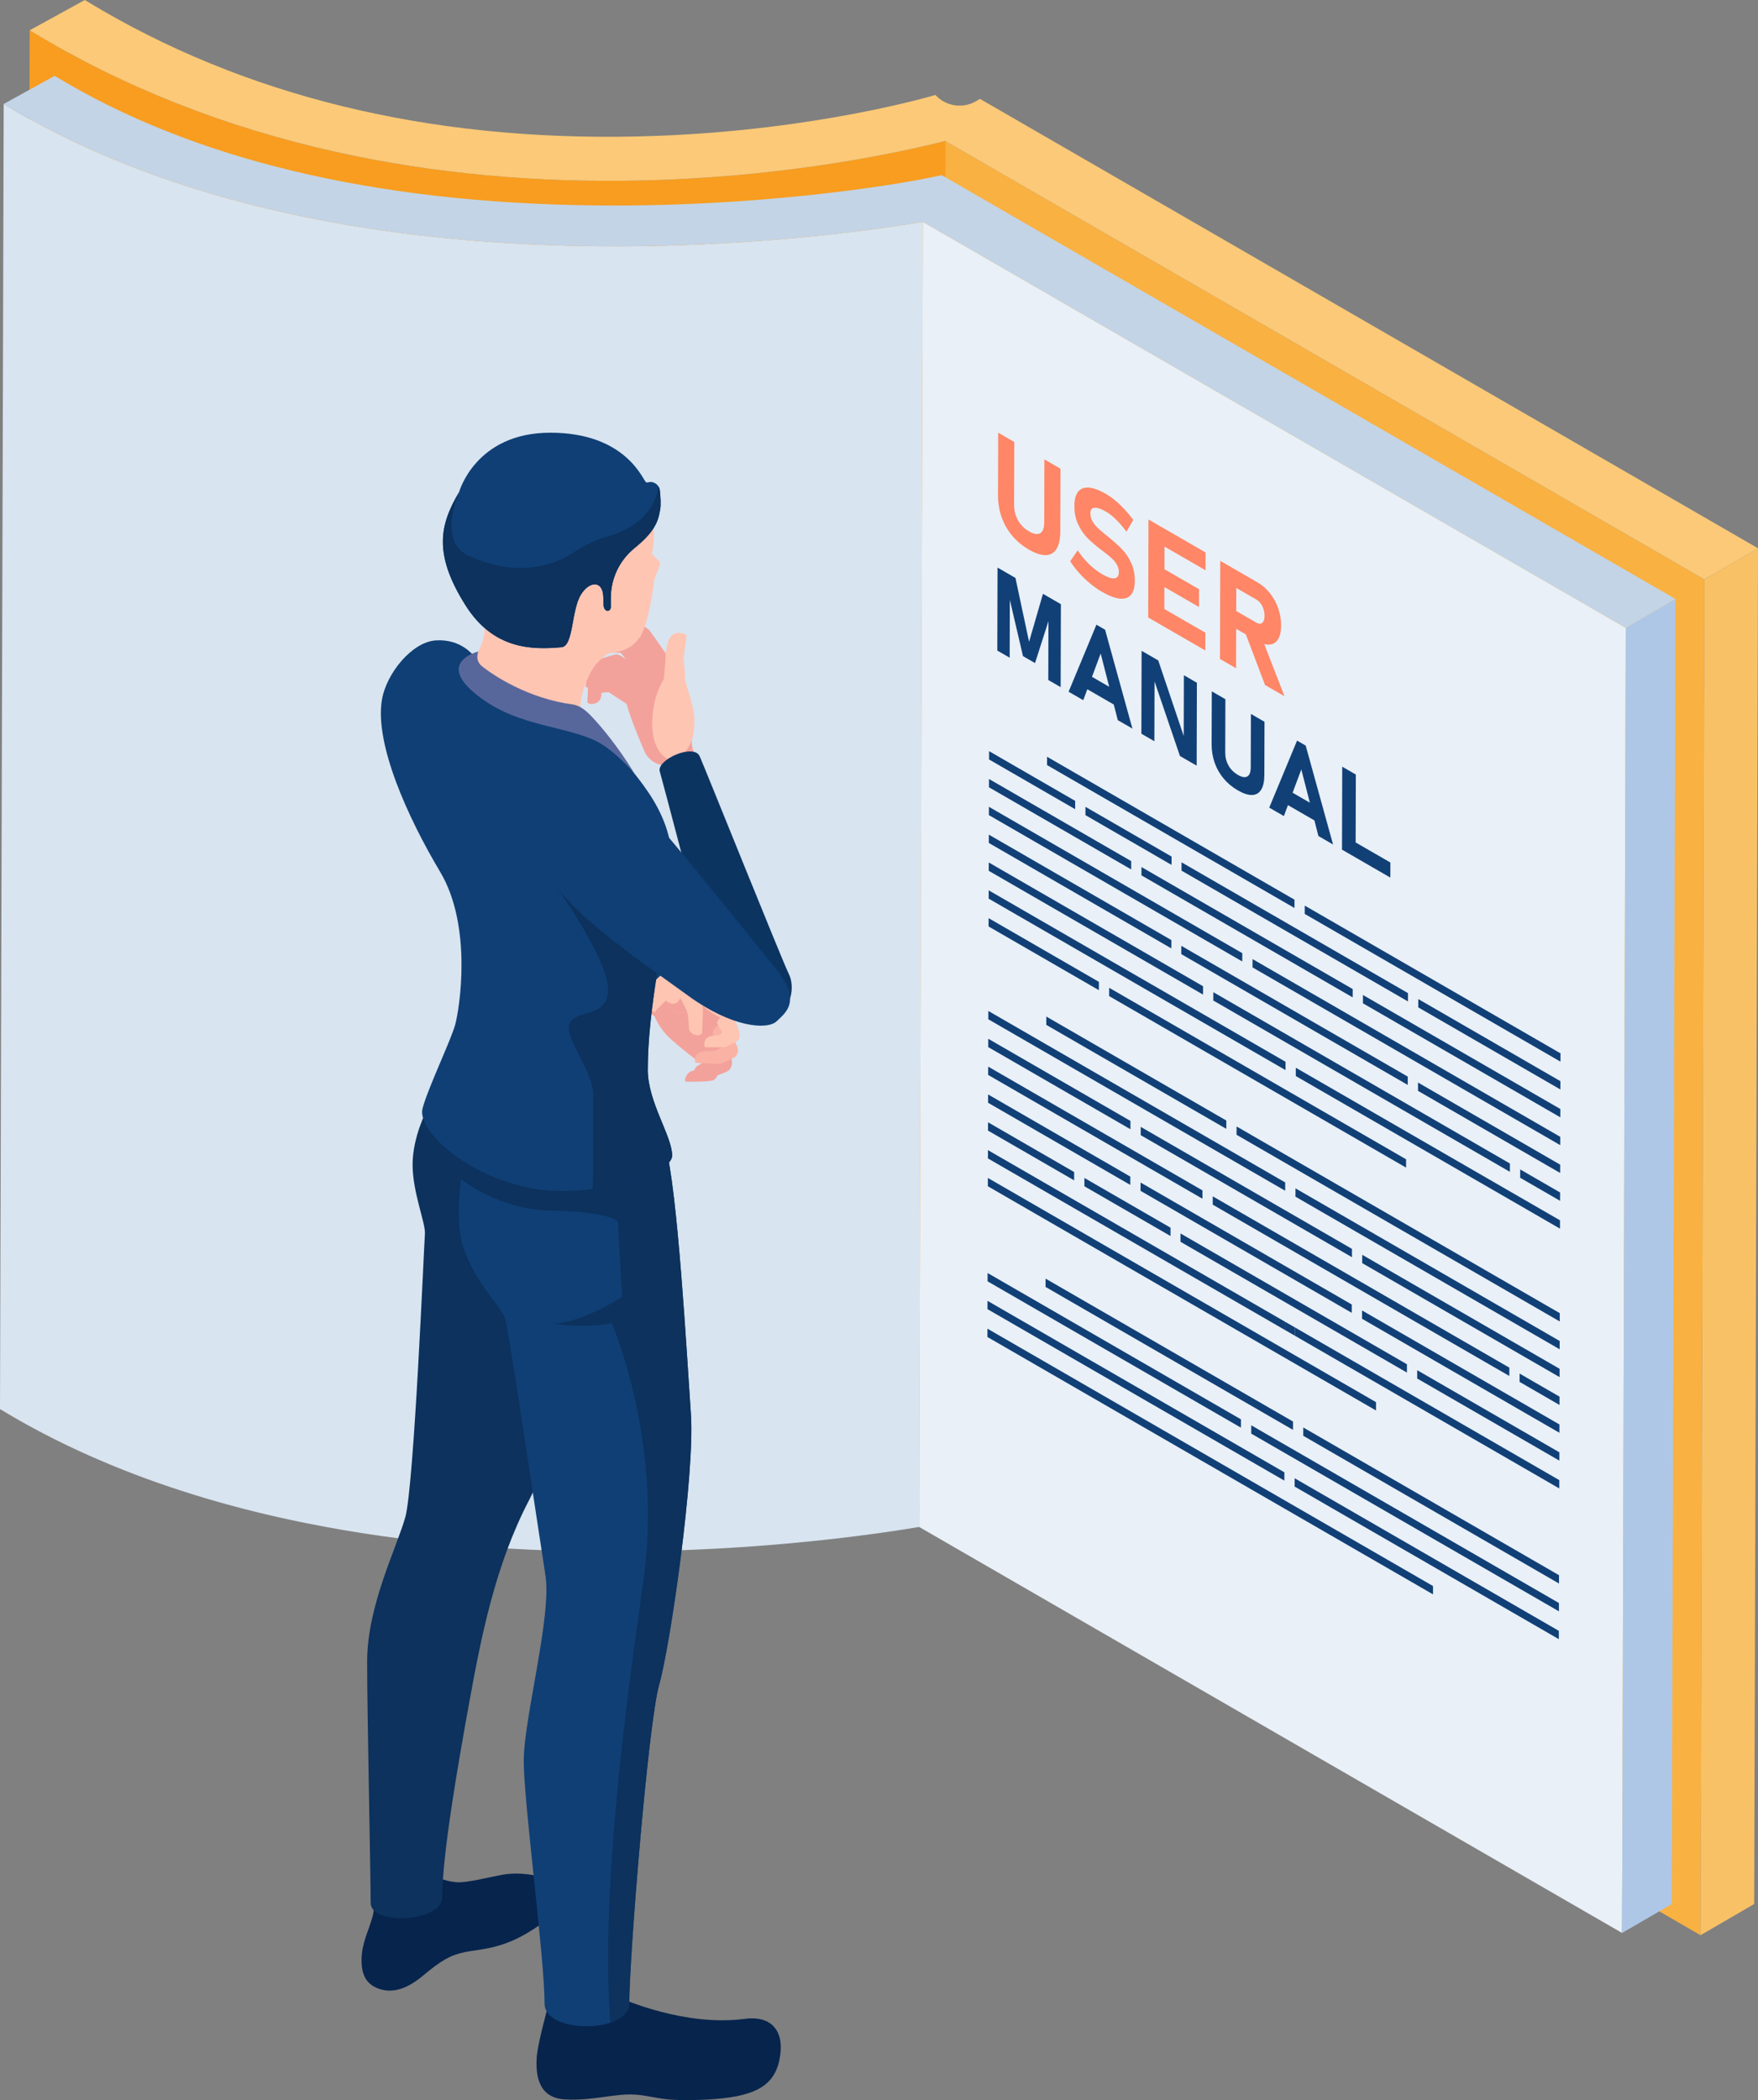 <?xml version="1.0" encoding="UTF-8"?><svg xmlns="http://www.w3.org/2000/svg" xmlns:xlink="http://www.w3.org/1999/xlink" height="1961.5" preserveAspectRatio="xMidYMid meet" version="1.0" viewBox="0.0 0.0 1642.7 1961.5" width="1642.7" zoomAndPan="magnify"><rect x="0.0" y="0.0" width="1642.7" height="1961.5" fill="#808080" stroke="none"/><defs><clipPath id="a"><path d="M 1589 512 L 1642.719 512 L 1642.719 1808 L 1589 1808 Z M 1589 512"/></clipPath><clipPath id="b"><path d="M 27 0 L 1642.719 0 L 1642.719 542 L 27 542 Z M 27 0"/></clipPath><clipPath id="c"><path d="M 501 1828 L 730 1828 L 730 1961.512 L 501 1961.512 Z M 501 1828"/></clipPath></defs><g><g><path d="M 883.273 131.684 C 882.336 131.922 881.359 132.156 880.371 132.406 C 880.152 132.465 879.93 132.512 879.711 132.574 C 878.723 132.82 877.711 133.059 876.676 133.32 C 876.523 133.355 876.371 133.391 876.219 133.426 C 875.27 133.664 874.301 133.891 873.309 134.125 C 873.09 134.184 872.875 134.234 872.656 134.293 C 871.559 134.555 870.438 134.812 869.293 135.086 C 869.074 135.133 868.848 135.195 868.629 135.242 C 867.586 135.488 866.527 135.738 865.445 135.988 C 865.25 136.023 865.059 136.07 864.863 136.117 C 863.672 136.391 862.453 136.676 861.215 136.949 C 860.918 137.02 860.613 137.09 860.309 137.164 C 859.105 137.434 857.883 137.707 856.633 137.98 C 856.547 138.004 856.465 138.016 856.383 138.039 C 855.059 138.336 853.703 138.633 852.336 138.93 C 852.031 139 851.723 139.059 851.418 139.133 C 850.039 139.426 848.641 139.723 847.215 140.031 C 847.074 140.066 846.934 140.09 846.797 140.129 C 845.473 140.398 844.129 140.684 842.77 140.969 C 842.449 141.039 842.129 141.102 841.809 141.172 C 840.348 141.48 838.863 141.789 837.359 142.086 C 837.09 142.145 836.812 142.203 836.543 142.25 C 835.199 142.535 833.832 142.809 832.457 143.082 C 832.148 143.141 831.848 143.199 831.539 143.258 C 829.988 143.566 828.414 143.887 826.824 144.195 C 826.477 144.254 826.129 144.324 825.781 144.398 C 824.289 144.68 822.781 144.977 821.254 145.262 C 821.055 145.297 820.859 145.348 820.66 145.383 C 819.008 145.691 817.328 146.012 815.633 146.316 C 815.23 146.391 814.828 146.473 814.426 146.543 C 812.695 146.863 810.953 147.184 809.184 147.504 C 809.07 147.516 808.961 147.539 808.848 147.562 C 807.297 147.836 805.727 148.121 804.145 148.395 C 803.688 148.477 803.227 148.559 802.762 148.645 C 801.195 148.914 799.613 149.188 798.016 149.461 C 797.859 149.484 797.707 149.508 797.555 149.543 C 795.832 149.84 794.082 150.125 792.324 150.422 C 791.863 150.492 791.402 150.574 790.941 150.648 C 789.379 150.906 787.805 151.168 786.215 151.43 C 785.953 151.465 785.699 151.512 785.438 151.547 C 783.637 151.844 781.816 152.129 779.984 152.414 C 779.512 152.484 779.035 152.57 778.559 152.641 C 777.008 152.875 775.441 153.125 773.863 153.363 C 773.496 153.422 773.133 153.469 772.766 153.527 C 770.887 153.812 768.992 154.098 767.078 154.371 C 766.633 154.441 766.184 154.512 765.738 154.574 C 764.145 154.809 762.543 155.035 760.926 155.262 C 760.477 155.332 760.027 155.391 759.574 155.461 C 757.629 155.734 755.668 156.008 753.688 156.281 C 753.277 156.328 752.859 156.387 752.445 156.445 C 750.777 156.672 749.102 156.898 747.41 157.121 C 746.91 157.184 746.414 157.254 745.91 157.312 C 743.883 157.586 741.84 157.848 739.777 158.105 C 739.457 158.145 739.137 158.191 738.812 158.227 C 737.02 158.453 735.211 158.676 733.395 158.902 C 732.848 158.961 732.301 159.031 731.75 159.09 C 729.645 159.352 727.531 159.602 725.395 159.852 C 725.223 159.863 725.055 159.887 724.887 159.91 C 722.898 160.137 720.895 160.359 718.883 160.586 C 718.309 160.645 717.73 160.715 717.156 160.777 C 715.086 161 713.008 161.227 710.914 161.441 C 710.785 161.465 710.66 161.477 710.527 161.488 C 708.328 161.711 706.109 161.938 703.883 162.164 C 703.383 162.211 702.887 162.258 702.387 162.305 C 699.445 162.602 696.477 162.887 693.484 163.16 C 693.055 163.207 692.625 163.242 692.195 163.277 C 689.184 163.551 686.148 163.824 683.086 164.086 C 682.664 164.121 682.242 164.156 681.82 164.191 C 678.727 164.441 675.613 164.691 672.473 164.938 C 672.09 164.961 671.703 165 671.316 165.023 C 668.137 165.27 664.93 165.496 661.699 165.723 C 661.344 165.746 660.988 165.77 660.633 165.793 C 657.355 166.02 654.059 166.23 650.738 166.434 C 650.434 166.457 650.125 166.469 649.82 166.492 C 646.434 166.695 643.027 166.883 639.594 167.062 C 639.363 167.074 639.129 167.086 638.898 167.098 C 635.383 167.285 631.844 167.453 628.281 167.621 C 628.148 167.621 628.008 167.633 627.875 167.633 C 624.207 167.797 620.516 167.938 616.797 168.07 C 611.094 168.285 605.398 168.438 599.711 168.566 C 598.906 168.59 598.098 168.605 597.289 168.629 C 591.934 168.734 586.586 168.816 581.25 168.863 C 580.402 168.875 579.559 168.887 578.715 168.887 C 573.395 168.922 568.082 168.938 562.785 168.91 C 561.953 168.898 561.117 168.898 560.285 168.887 C 554.961 168.852 549.648 168.793 544.344 168.688 C 543.578 168.676 542.809 168.652 542.043 168.641 C 538.359 168.555 534.688 168.449 531.016 168.344 C 528.086 168.246 525.152 168.164 522.234 168.059 C 519.168 167.938 516.113 167.809 513.059 167.68 C 510.145 167.547 507.23 167.418 504.324 167.273 C 501.273 167.121 498.234 166.941 495.191 166.766 C 492.297 166.586 489.402 166.422 486.512 166.23 C 483.48 166.043 480.457 165.816 477.434 165.59 C 474.551 165.391 471.668 165.176 468.797 164.949 C 465.727 164.703 462.664 164.43 459.602 164.156 C 456.852 163.918 454.098 163.68 451.355 163.422 C 448.273 163.137 445.203 162.816 442.133 162.496 C 439.414 162.223 436.695 161.949 433.984 161.641 C 430.906 161.309 427.84 160.941 424.773 160.586 C 422.09 160.266 419.402 159.957 416.723 159.625 C 413.645 159.246 410.582 158.832 407.516 158.414 C 404.871 158.07 402.219 157.727 399.582 157.359 C 396.348 156.898 393.129 156.422 389.91 155.938 C 387.516 155.582 385.113 155.238 382.727 154.871 C 379.348 154.336 375.984 153.777 372.621 153.223 C 370.406 152.852 368.18 152.508 365.973 152.129 C 362.254 151.488 358.559 150.824 354.859 150.148 C 353.02 149.816 351.172 149.496 349.336 149.152 C 343.816 148.121 338.312 147.055 332.832 145.938 C 330.547 145.477 328.266 144.988 325.984 144.516 C 324.504 144.207 323.016 143.887 321.535 143.566 C 319.824 143.199 318.117 142.832 316.406 142.453 C 314.941 142.133 313.48 141.812 312.02 141.48 C 310.297 141.102 308.582 140.707 306.867 140.305 C 305.426 139.973 303.98 139.652 302.539 139.309 C 300.809 138.906 299.078 138.492 297.352 138.074 C 295.938 137.742 294.523 137.398 293.113 137.055 C 291.359 136.629 289.613 136.191 287.863 135.762 C 286.484 135.418 285.105 135.074 283.73 134.719 C 281.941 134.27 280.16 133.805 278.379 133.344 C 277.051 133 275.719 132.656 274.395 132.312 C 272.531 131.812 270.672 131.316 268.812 130.805 C 267.578 130.473 266.344 130.152 265.113 129.809 C 263.074 129.25 261.039 128.684 259.008 128.102 C 257.961 127.816 256.914 127.52 255.871 127.223 C 255.383 127.094 254.895 126.949 254.41 126.809 C 251.367 125.93 248.336 125.055 245.309 124.152 C 244.141 123.809 242.973 123.453 241.809 123.109 C 239.441 122.395 237.082 121.672 234.73 120.949 C 233.461 120.559 232.195 120.168 230.934 119.773 C 228.602 119.039 226.273 118.305 223.949 117.559 C 222.777 117.18 221.598 116.797 220.43 116.418 C 217.633 115.504 214.844 114.582 212.062 113.656 C 211.406 113.43 210.742 113.215 210.09 112.992 C 206.664 111.84 203.254 110.668 199.852 109.469 C 198.918 109.148 197.992 108.805 197.062 108.484 C 194.578 107.594 192.098 106.719 189.629 105.816 C 188.43 105.375 187.23 104.938 186.035 104.5 C 183.793 103.68 181.559 102.84 179.328 102.008 C 178.121 101.547 176.91 101.094 175.703 100.633 C 173.34 99.73 170.984 98.816 168.629 97.906 C 167.684 97.539 166.738 97.168 165.793 96.801 C 161.18 94.977 156.594 93.125 152.023 91.238 C 151.215 90.906 150.406 90.574 149.602 90.23 C 145.105 88.359 140.625 86.461 136.172 84.527 C 135.402 84.195 134.637 83.852 133.867 83.52 C 129.316 81.527 124.785 79.496 120.281 77.445 C 119.828 77.234 119.379 77.02 118.93 76.816 C 114.434 74.754 109.961 72.656 105.512 70.52 C 105.164 70.355 104.812 70.188 104.465 70.023 C 99.98 67.863 95.531 65.656 91.098 63.438 C 90.375 63.07 89.656 62.715 88.938 62.348 C 84.645 60.191 80.375 57.984 76.129 55.754 C 75.355 55.34 74.578 54.922 73.805 54.52 C 69.531 52.254 65.281 49.965 61.059 47.641 C 60.465 47.309 59.871 46.977 59.277 46.645 C 54.844 44.191 50.426 41.699 46.043 39.172 C 39.883 35.613 33.789 31.996 27.73 28.297 L 24.141 1294.551 C 30.199 1298.25 36.293 1301.871 42.453 1305.422 C 46.836 1307.953 51.254 1310.441 55.688 1312.902 C 56.281 1313.23 56.875 1313.562 57.469 1313.891 C 61.691 1316.211 65.941 1318.512 70.215 1320.773 C 70.988 1321.18 71.766 1321.59 72.539 1322 C 76.785 1324.23 81.055 1326.441 85.348 1328.602 C 86.066 1328.973 86.785 1329.332 87.508 1329.691 C 91.941 1331.91 96.395 1334.113 100.875 1336.27 C 101.223 1336.441 101.57 1336.602 101.918 1336.762 C 106.367 1338.902 110.848 1341 115.348 1343.07 C 115.793 1343.273 116.238 1343.48 116.688 1343.691 C 121.195 1345.75 125.727 1347.773 130.277 1349.773 C 131.047 1350.102 131.812 1350.441 132.586 1350.77 C 137.035 1352.711 141.512 1354.613 146.012 1356.48 C 146.816 1356.82 147.625 1357.152 148.434 1357.492 C 153.004 1359.371 157.594 1361.23 162.203 1363.051 C 162.395 1363.121 162.578 1363.199 162.766 1363.281 C 163.523 1363.57 164.285 1363.863 165.039 1364.152 C 167.395 1365.07 169.75 1365.98 172.113 1366.891 C 173.32 1367.352 174.531 1367.801 175.738 1368.262 C 177.969 1369.102 180.203 1369.93 182.445 1370.75 C 183.641 1371.191 184.84 1371.633 186.039 1372.07 C 188.504 1372.961 190.98 1373.852 193.457 1374.73 C 194.395 1375.062 195.328 1375.391 196.266 1375.723 C 199.668 1376.91 203.078 1378.09 206.5 1379.25 C 207.152 1379.469 207.809 1379.684 208.461 1379.902 C 211.246 1380.832 214.039 1381.762 216.84 1382.672 C 218.008 1383.051 219.184 1383.43 220.359 1383.801 C 222.684 1384.551 225.012 1385.293 227.348 1386.02 C 228.609 1386.422 229.871 1386.812 231.137 1387.199 C 233.492 1387.934 235.855 1388.641 238.223 1389.359 C 239.387 1389.711 240.551 1390.062 241.719 1390.41 C 244.746 1391.301 247.785 1392.191 250.832 1393.062 C 251.246 1393.18 251.66 1393.301 252.074 1393.422 C 252.141 1393.441 252.211 1393.461 252.277 1393.48 C 253.332 1393.781 254.391 1394.07 255.449 1394.371 C 257.473 1394.934 259.492 1395.5 261.52 1396.062 C 262.766 1396.402 264.02 1396.73 265.27 1397.07 C 267.109 1397.57 268.949 1398.07 270.793 1398.551 C 272.145 1398.91 273.5 1399.262 274.855 1399.613 C 276.613 1400.07 278.367 1400.52 280.129 1400.973 C 281.523 1401.332 282.926 1401.672 284.324 1402.023 C 286.051 1402.449 287.781 1402.883 289.512 1403.312 C 290.938 1403.66 292.371 1403.992 293.797 1404.34 C 295.512 1404.75 297.223 1405.16 298.941 1405.562 C 300.395 1405.902 301.848 1406.23 303.305 1406.57 C 305.008 1406.961 306.711 1407.352 308.418 1407.73 C 309.887 1408.062 311.359 1408.383 312.828 1408.711 C 314.531 1409.082 316.238 1409.461 317.945 1409.82 C 319.426 1410.141 320.91 1410.449 322.398 1410.762 C 323.488 1410.992 324.574 1411.23 325.668 1411.461 C 326.859 1411.699 328.051 1411.949 329.242 1412.191 C 334.727 1413.301 340.227 1414.371 345.75 1415.41 C 347.578 1415.75 349.418 1416.062 351.246 1416.391 C 354.949 1417.07 358.652 1417.742 362.375 1418.383 C 364.602 1418.762 366.844 1419.109 369.074 1419.48 C 372.422 1420.031 375.766 1420.59 379.129 1421.121 C 381.523 1421.492 383.938 1421.832 386.34 1422.191 C 389.008 1422.59 391.664 1423.012 394.344 1423.379 C 394.891 1423.461 395.441 1423.531 395.988 1423.609 C 398.629 1423.98 401.277 1424.32 403.926 1424.672 C 406.992 1425.082 410.055 1425.492 413.133 1425.879 C 415.809 1426.211 418.5 1426.52 421.184 1426.832 C 424.254 1427.191 427.316 1427.562 430.398 1427.902 C 433.102 1428.191 435.816 1428.473 438.527 1428.75 C 441.609 1429.062 444.684 1429.379 447.773 1429.672 C 450.508 1429.93 453.25 1430.172 455.992 1430.41 C 458.168 1430.602 460.332 1430.82 462.516 1431 C 463.41 1431.07 464.316 1431.133 465.215 1431.203 C 468.078 1431.43 470.953 1431.641 473.828 1431.84 C 476.859 1432.07 479.887 1432.293 482.93 1432.492 C 485.812 1432.68 488.703 1432.84 491.598 1433.012 C 494.641 1433.191 497.684 1433.371 500.734 1433.52 C 503.641 1433.672 506.555 1433.801 509.465 1433.93 C 512.523 1434.062 515.578 1434.199 518.645 1434.312 C 521.566 1434.41 524.496 1434.5 527.426 1434.59 C 529.418 1434.652 531.406 1434.73 533.402 1434.781 C 535.086 1434.82 536.77 1434.852 538.453 1434.891 C 539.219 1434.902 539.988 1434.922 540.754 1434.941 C 546.059 1435.043 551.371 1435.113 556.695 1435.141 C 557.527 1435.152 558.363 1435.152 559.195 1435.16 C 564.492 1435.191 569.805 1435.18 575.125 1435.141 C 575.969 1435.129 576.812 1435.129 577.656 1435.121 C 583 1435.07 588.352 1434.992 593.711 1434.883 C 594.508 1434.863 595.309 1434.84 596.109 1434.82 C 600.945 1434.711 605.793 1434.582 610.645 1434.41 C 611.5 1434.391 612.355 1434.359 613.211 1434.332 C 616.926 1434.191 620.617 1434.043 624.285 1433.883 C 624.418 1433.883 624.559 1433.871 624.691 1433.863 C 628.258 1433.711 631.797 1433.531 635.312 1433.352 C 635.543 1433.34 635.773 1433.332 636.004 1433.32 C 639.445 1433.133 642.855 1432.941 646.25 1432.742 C 646.547 1432.719 646.84 1432.703 647.137 1432.68 C 650.469 1432.48 653.773 1432.27 657.062 1432.043 C 657.406 1432.02 657.754 1432 658.098 1431.973 C 661.324 1431.75 664.527 1431.523 667.707 1431.281 C 668.105 1431.25 668.504 1431.223 668.898 1431.191 C 672.043 1430.941 675.16 1430.691 678.254 1430.43 C 678.66 1430.402 679.07 1430.371 679.477 1430.332 C 682.547 1430.07 685.586 1429.812 688.609 1429.531 C 689.035 1429.492 689.465 1429.449 689.895 1429.41 C 692.887 1429.141 695.852 1428.852 698.797 1428.562 C 699.027 1428.543 699.266 1428.52 699.496 1428.5 C 699.762 1428.473 700.023 1428.441 700.293 1428.41 C 702.52 1428.191 704.738 1427.969 706.938 1427.742 C 707.066 1427.723 707.195 1427.711 707.324 1427.703 C 709.422 1427.48 711.5 1427.25 713.566 1427.023 C 714.141 1426.961 714.715 1426.902 715.289 1426.832 C 717.305 1426.613 719.309 1426.391 721.297 1426.16 C 721.465 1426.141 721.637 1426.121 721.805 1426.102 C 723.941 1425.852 726.055 1425.602 728.164 1425.352 C 728.711 1425.281 729.258 1425.211 729.805 1425.152 C 731.621 1424.93 733.43 1424.699 735.223 1424.48 C 735.543 1424.441 735.867 1424.402 736.188 1424.363 C 738.25 1424.102 740.293 1423.832 742.32 1423.57 C 742.824 1423.5 743.32 1423.441 743.82 1423.371 C 745.512 1423.152 747.191 1422.922 748.859 1422.699 C 749.27 1422.641 749.688 1422.582 750.098 1422.531 C 752.082 1422.262 754.055 1421.98 756.008 1421.711 C 756.438 1421.652 756.863 1421.582 757.289 1421.52 C 758.926 1421.289 760.551 1421.062 762.164 1420.82 C 762.605 1420.762 763.051 1420.691 763.488 1420.633 C 765.398 1420.352 767.297 1420.07 769.172 1419.781 C 769.543 1419.73 769.91 1419.672 770.281 1419.613 C 771.852 1419.371 773.414 1419.133 774.965 1418.891 C 775.441 1418.82 775.922 1418.742 776.398 1418.672 C 778.23 1418.383 780.047 1418.09 781.844 1417.801 C 782.109 1417.762 782.367 1417.723 782.633 1417.672 C 784.219 1417.422 785.789 1417.16 787.348 1416.902 C 787.812 1416.832 788.273 1416.75 788.738 1416.672 C 790.5 1416.379 792.254 1416.082 793.984 1415.793 C 794.105 1415.77 794.223 1415.75 794.344 1415.73 C 795.973 1415.449 797.582 1415.172 799.18 1414.891 C 799.637 1414.812 800.094 1414.73 800.551 1414.652 C 802.133 1414.371 803.707 1414.09 805.262 1413.812 C 805.352 1413.793 805.441 1413.781 805.531 1413.762 C 805.555 1413.762 805.57 1413.762 805.594 1413.75 C 807.363 1413.43 809.105 1413.109 810.836 1412.793 C 811.238 1412.723 811.641 1412.652 812.043 1412.57 C 813.742 1412.262 815.43 1411.941 817.094 1411.629 C 817.266 1411.59 817.438 1411.562 817.613 1411.531 C 819.156 1411.23 820.68 1410.941 822.188 1410.652 C 822.535 1410.582 822.887 1410.512 823.234 1410.441 C 824.836 1410.133 826.414 1409.82 827.973 1409.512 C 828.258 1409.449 828.539 1409.402 828.824 1409.34 C 830.219 1409.062 831.598 1408.781 832.957 1408.512 C 833.227 1408.449 833.5 1408.402 833.77 1408.34 C 835.273 1408.031 836.758 1407.73 838.223 1407.422 C 838.543 1407.359 838.859 1407.293 839.176 1407.223 C 840.535 1406.941 841.875 1406.66 843.191 1406.383 C 843.336 1406.34 843.484 1406.312 843.629 1406.281 C 845.051 1405.98 846.445 1405.684 847.82 1405.383 C 848.133 1405.312 848.441 1405.242 848.75 1405.18 C 850.121 1404.883 851.473 1404.582 852.797 1404.293 C 852.871 1404.273 852.941 1404.262 853.016 1404.242 C 854.281 1403.961 855.523 1403.68 856.746 1403.402 C 857.035 1403.34 857.328 1403.273 857.621 1403.199 C 858.859 1402.922 860.078 1402.641 861.273 1402.371 C 861.469 1402.32 861.664 1402.281 861.855 1402.23 C 862.934 1401.98 863.992 1401.742 865.031 1401.492 C 865.258 1401.441 865.484 1401.391 865.711 1401.332 C 866.852 1401.07 867.969 1400.801 869.066 1400.543 C 869.285 1400.492 869.5 1400.43 869.719 1400.383 C 870.711 1400.141 871.68 1399.91 872.629 1399.684 C 872.781 1399.641 872.938 1399.602 873.082 1399.57 C 874.121 1399.312 875.133 1399.07 876.121 1398.82 C 876.344 1398.773 876.562 1398.711 876.781 1398.66 C 877.77 1398.41 878.746 1398.172 879.684 1397.93 L 883.273 131.684" fill="#f89d1f"/></g><g><path d="M 1592.598 541.195 L 1589.02 1807.461 L 879.691 1397.93 L 883.281 131.672 L 1592.598 541.195" fill="#f9b142"/></g><g clip-path="url(#a)"><path d="M 1642.719 512.078 L 1639.129 1778.328 L 1589.012 1807.461 L 1592.602 541.203 L 1642.719 512.078" fill="#f9c166"/></g><g clip-path="url(#b)"><path d="M 915.73 92.363 L 912.004 94.531 C 899.555 101.762 883.75 99.332 874.055 88.68 C 872.977 89.008 764.648 121.496 612.176 126.961 C 416.195 133.988 242.844 94.734 96.527 10.27 C 90.734 6.926 84.969 3.496 79.258 0.004 L 27.73 28.297 C 33.789 32.004 39.883 35.625 46.043 39.176 C 132.043 88.824 228.426 124.723 332.836 145.938 C 422.531 164.168 518.078 171.617 616.797 168.078 C 742.316 163.578 840.082 142.566 883.273 131.676 L 1592.602 541.207 L 1642.707 512.086 L 915.73 92.363" fill="#fbc977"/></g><g><path d="M 758.34 1439.48 C 759.051 1439.41 759.758 1439.328 760.461 1439.258 C 761.238 1439.18 762.012 1439.098 762.781 1439.02 C 763.465 1438.949 764.141 1438.879 764.816 1438.809 C 765.598 1438.719 766.375 1438.641 767.148 1438.559 C 767.82 1438.488 768.488 1438.418 769.152 1438.34 C 769.922 1438.258 770.688 1438.18 771.449 1438.09 C 772.121 1438.02 772.785 1437.949 773.445 1437.871 C 774.172 1437.789 774.895 1437.711 775.613 1437.629 C 776.305 1437.559 776.996 1437.48 777.684 1437.398 C 778.387 1437.32 779.09 1437.238 779.793 1437.16 C 780.449 1437.09 781.105 1437.008 781.758 1436.938 C 782.465 1436.848 783.168 1436.77 783.867 1436.688 C 784.512 1436.617 785.156 1436.539 785.797 1436.469 C 786.5 1436.379 787.199 1436.297 787.895 1436.219 C 788.527 1436.137 789.152 1436.07 789.777 1435.988 C 790.449 1435.91 791.121 1435.828 791.785 1435.75 C 792.426 1435.668 793.062 1435.598 793.699 1435.52 C 794.352 1435.441 795 1435.359 795.645 1435.277 C 796.27 1435.199 796.891 1435.121 797.508 1435.047 C 798.152 1434.969 798.789 1434.891 799.426 1434.809 C 800.039 1434.73 800.652 1434.648 801.258 1434.578 C 801.895 1434.488 802.527 1434.41 803.156 1434.328 C 803.734 1434.258 804.312 1434.191 804.887 1434.109 C 805.523 1434.031 806.156 1433.949 806.789 1433.859 C 807.367 1433.789 807.945 1433.711 808.52 1433.641 C 809.109 1433.559 809.695 1433.48 810.281 1433.41 C 810.871 1433.328 811.461 1433.25 812.047 1433.168 C 812.625 1433.09 813.195 1433.02 813.766 1432.938 C 814.332 1432.859 814.891 1432.789 815.449 1432.711 C 816.039 1432.629 816.621 1432.551 817.203 1432.469 C 817.73 1432.398 818.258 1432.328 818.781 1432.258 C 819.363 1432.18 819.938 1432.098 820.516 1432.02 C 821.039 1431.941 821.562 1431.867 822.078 1431.801 C 822.621 1431.719 823.156 1431.648 823.691 1431.57 C 824.223 1431.5 824.754 1431.418 825.277 1431.348 C 825.812 1431.27 826.344 1431.199 826.875 1431.121 C 827.367 1431.047 827.863 1430.98 828.348 1430.91 C 828.891 1430.828 829.422 1430.75 829.957 1430.68 C 830.441 1430.609 830.922 1430.531 831.398 1430.469 C 831.887 1430.391 832.363 1430.32 832.844 1430.25 C 833.352 1430.18 833.859 1430.098 834.363 1430.031 C 834.828 1429.957 835.285 1429.891 835.742 1429.82 C 836.227 1429.75 836.711 1429.68 837.188 1429.609 C 837.66 1429.527 838.121 1429.457 838.59 1429.391 C 839.047 1429.32 839.508 1429.258 839.961 1429.188 C 840.414 1429.117 840.859 1429.051 841.312 1428.98 C 841.75 1428.91 842.195 1428.84 842.633 1428.781 C 843.094 1428.699 843.547 1428.629 844.004 1428.559 C 844.41 1428.5 844.82 1428.441 845.215 1428.367 C 845.602 1428.309 845.98 1428.25 846.359 1428.188 C 846.836 1428.121 847.316 1428.039 847.781 1427.969 C 848.047 1427.93 848.301 1427.891 848.562 1427.848 C 849.102 1427.758 849.645 1427.668 850.172 1427.59 C 850.52 1427.527 850.852 1427.48 851.195 1427.418 C 851.617 1427.359 852.043 1427.289 852.453 1427.219 C 852.875 1427.148 853.281 1427.09 853.691 1427.02 C 854.023 1426.961 854.367 1426.91 854.695 1426.848 C 854.961 1426.809 855.219 1426.77 855.484 1426.719 C 856.648 1426.531 857.785 1426.34 858.867 1426.16 L 862.324 207.195 C 861.66 207.309 860.977 207.426 860.281 207.539 C 860.102 207.574 859.91 207.594 859.727 207.629 C 859.191 207.723 858.66 207.801 858.105 207.895 C 858 207.914 857.887 207.926 857.781 207.949 C 857.152 208.055 856.52 208.156 855.867 208.258 C 855.656 208.293 855.434 208.328 855.219 208.375 C 854.68 208.453 854.145 208.547 853.59 208.637 C 853.195 208.695 852.789 208.762 852.387 208.82 C 851.992 208.887 851.598 208.945 851.195 209.016 C 850.824 209.07 850.445 209.129 850.066 209.184 C 849.59 209.266 849.117 209.336 848.633 209.414 C 848.289 209.473 847.938 209.527 847.59 209.574 C 847.09 209.656 846.594 209.734 846.082 209.816 C 845.684 209.871 845.273 209.941 844.871 209.996 C 844.375 210.078 843.879 210.145 843.375 210.227 C 842.992 210.285 842.602 210.34 842.211 210.41 C 841.676 210.488 841.141 210.57 840.598 210.648 C 840.191 210.707 839.777 210.777 839.363 210.832 C 838.836 210.914 838.312 210.992 837.773 211.074 C 837.332 211.141 836.879 211.199 836.43 211.266 C 835.895 211.348 835.359 211.426 834.812 211.508 C 834.367 211.574 833.914 211.633 833.469 211.703 C 832.914 211.781 832.359 211.863 831.797 211.941 C 831.34 212.012 830.875 212.078 830.41 212.148 C 829.836 212.227 829.262 212.309 828.68 212.387 C 828.211 212.457 827.734 212.527 827.262 212.594 C 826.676 212.676 826.086 212.754 825.492 212.844 C 825 212.914 824.5 212.984 824.004 213.051 C 823.414 213.133 822.828 213.211 822.238 213.293 C 821.719 213.359 821.195 213.441 820.668 213.508 C 820.078 213.59 819.484 213.668 818.887 213.75 C 818.359 213.828 817.824 213.898 817.289 213.965 C 816.676 214.047 816.062 214.137 815.445 214.219 C 814.906 214.285 814.367 214.355 813.824 214.438 C 813.195 214.516 812.566 214.594 811.926 214.676 C 811.375 214.754 810.816 214.824 810.262 214.906 C 809.625 214.984 808.992 215.066 808.352 215.145 C 807.77 215.227 807.188 215.293 806.602 215.375 C 805.98 215.453 805.352 215.535 804.719 215.613 C 804.113 215.684 803.496 215.762 802.883 215.844 C 802.242 215.922 801.602 216.004 800.957 216.082 C 800.344 216.164 799.727 216.242 799.105 216.312 C 798.453 216.391 797.797 216.473 797.137 216.551 C 796.523 216.633 795.906 216.699 795.289 216.781 C 794.59 216.859 793.887 216.953 793.184 217.031 C 792.578 217.113 791.973 217.18 791.367 217.25 C 790.664 217.34 789.961 217.422 789.25 217.5 C 788.609 217.582 787.969 217.648 787.32 217.73 C 786.625 217.809 785.918 217.891 785.215 217.969 C 784.562 218.051 783.906 218.117 783.246 218.199 C 782.539 218.277 781.828 218.359 781.113 218.438 C 780.445 218.52 779.773 218.586 779.102 218.668 C 778.371 218.746 777.641 218.828 776.906 218.906 C 776.23 218.988 775.555 219.055 774.875 219.137 C 774.133 219.215 773.387 219.297 772.637 219.375 C 771.961 219.445 771.281 219.527 770.598 219.594 C 769.848 219.676 769.094 219.754 768.34 219.836 C 767.629 219.914 766.914 219.984 766.199 220.062 C 765.453 220.145 764.703 220.211 763.953 220.293 C 763.234 220.371 762.52 220.441 761.797 220.52 C 761.012 220.602 760.223 220.68 759.43 220.762 C 758.723 220.828 758.02 220.898 757.309 220.965 C 756.789 221.023 756.266 221.07 755.75 221.125 C 754.195 221.277 752.633 221.426 751.059 221.586 C 750.543 221.629 750.031 221.676 749.512 221.734 C 747.539 221.918 745.555 222.098 743.551 222.281 C 743.238 222.316 742.918 222.34 742.605 222.375 C 740.879 222.535 739.141 222.684 737.391 222.844 C 736.801 222.898 736.211 222.945 735.617 223.004 C 733.711 223.164 731.789 223.336 729.848 223.496 C 729.688 223.508 729.527 223.527 729.367 223.539 C 727.277 223.711 725.164 223.883 723.043 224.055 C 722.469 224.102 721.891 224.145 721.309 224.191 C 719.566 224.34 717.812 224.477 716.047 224.605 C 715.582 224.648 715.125 224.684 714.66 224.719 C 712.504 224.879 710.332 225.039 708.145 225.199 C 707.641 225.246 707.133 225.277 706.629 225.312 C 704.836 225.438 703.035 225.566 701.223 225.691 C 700.641 225.734 700.059 225.77 699.473 225.816 C 697.238 225.965 694.988 226.113 692.727 226.262 C 692.418 226.285 692.109 226.297 691.801 226.32 C 689.801 226.445 687.789 226.57 685.766 226.695 C 685.129 226.73 684.488 226.777 683.848 226.812 C 681.773 226.938 679.684 227.051 677.586 227.176 C 677.316 227.188 677.051 227.211 676.781 227.223 C 674.441 227.348 672.082 227.477 669.711 227.602 C 669.102 227.637 668.484 227.668 667.871 227.691 C 665.934 227.797 663.988 227.898 662.031 227.988 C 661.488 228.012 660.949 228.035 660.41 228.07 C 658.016 228.172 655.609 228.285 653.188 228.391 C 652.664 228.414 652.141 228.438 651.621 228.457 C 649.637 228.539 647.641 228.617 645.637 228.699 C 644.965 228.734 644.293 228.758 643.617 228.777 C 641.156 228.871 638.688 228.961 636.203 229.055 C 635.863 229.066 635.52 229.078 635.176 229.086 C 633.27 229.145 631.355 229.215 629.43 229.27 C 628.684 229.293 627.93 229.316 627.176 229.328 C 625.629 229.375 624.078 229.418 622.523 229.465 C 621.699 229.488 620.871 229.512 620.047 229.523 C 618.445 229.566 616.84 229.602 615.234 229.637 C 614.52 229.66 613.805 229.672 613.09 229.695 C 610.781 229.738 608.465 229.785 606.137 229.832 C 605.922 229.832 605.703 229.832 605.488 229.844 C 603.363 229.875 601.23 229.91 599.09 229.934 C 598.34 229.945 597.586 229.957 596.832 229.969 C 595.211 229.98 593.586 230.004 591.953 230.016 C 591.102 230.027 590.25 230.035 589.395 230.035 C 587.75 230.047 586.098 230.059 584.445 230.07 C 583.688 230.082 582.934 230.082 582.176 230.082 C 579.781 230.094 577.379 230.105 574.969 230.105 C 568.141 230.105 561.344 230.059 554.57 229.98 C 552.352 229.957 550.148 229.898 547.934 229.867 C 543.383 229.797 538.832 229.727 534.305 229.613 C 529.215 229.5 524.137 229.363 519.078 229.191 C 518.23 229.168 517.387 229.133 516.539 229.109 C 511.449 228.926 506.379 228.734 501.328 228.516 C 500.547 228.48 499.762 228.445 498.98 228.414 C 493.594 228.172 488.227 227.898 482.879 227.602 C 481.73 227.531 480.586 227.465 479.441 227.406 C 474.055 227.086 468.688 226.766 463.344 226.398 C 462.816 226.367 462.297 226.32 461.773 226.285 C 456.719 225.941 451.688 225.566 446.672 225.164 C 445.711 225.086 444.75 225.016 443.789 224.938 C 441.445 224.742 439.121 224.535 436.785 224.328 C 432.406 223.953 428.035 223.574 423.688 223.164 C 421.215 222.922 418.754 222.672 416.285 222.43 C 412.27 222.02 408.262 221.605 404.273 221.172 C 401.738 220.898 399.211 220.625 396.684 220.324 C 392.742 219.879 388.812 219.41 384.895 218.93 C 382.434 218.633 379.973 218.324 377.523 218.016 C 373.406 217.488 369.316 216.93 365.23 216.367 C 363.016 216.059 360.789 215.762 358.586 215.453 C 355.203 214.973 351.848 214.457 348.488 213.945 C 346.008 213.578 343.516 213.211 341.047 212.824 C 337.543 212.273 334.066 211.691 330.586 211.117 C 328.293 210.742 325.988 210.375 323.707 209.984 C 319.871 209.324 316.066 208.637 312.258 207.949 C 310.367 207.605 308.457 207.273 306.574 206.922 C 300.898 205.867 295.258 204.781 289.652 203.66 C 286.969 203.125 284.305 202.562 281.637 202.016 C 279.93 201.66 278.23 201.293 276.527 200.926 C 274.973 200.594 273.418 200.266 271.867 199.934 C 270.168 199.566 268.473 199.188 266.781 198.812 C 265.246 198.469 263.707 198.125 262.176 197.781 C 260.488 197.395 258.805 197.004 257.125 196.613 C 255.598 196.262 254.07 195.906 252.551 195.551 C 250.867 195.152 249.191 194.75 247.516 194.34 C 246.012 193.984 244.508 193.617 243.012 193.254 C 241.332 192.84 239.664 192.418 237.992 192.004 C 236.504 191.629 235.02 191.262 233.535 190.883 C 231.863 190.449 230.199 190.016 228.535 189.582 C 227.07 189.203 225.602 188.824 224.145 188.438 C 222.473 187.992 220.812 187.535 219.148 187.086 C 217.707 186.699 216.258 186.309 214.82 185.922 C 213.152 185.453 211.488 184.984 209.824 184.516 C 208.434 184.125 207.035 183.734 205.652 183.348 C 202.227 182.363 198.82 181.379 195.43 180.375 C 194.715 180.156 194.004 179.938 193.289 179.723 C 190.605 178.922 187.934 178.109 185.27 177.285 C 184.121 176.93 182.977 176.574 181.832 176.211 C 179.57 175.5 177.312 174.793 175.062 174.07 C 173.875 173.695 172.691 173.305 171.512 172.926 C 169.18 172.16 166.859 171.395 164.543 170.629 C 163.535 170.285 162.523 169.953 161.516 169.609 C 158.23 168.5 154.961 167.379 151.707 166.246 C 151.488 166.168 151.273 166.086 151.055 166.008 C 148.023 164.941 145.004 163.867 142 162.781 C 140.961 162.395 139.93 162.016 138.895 161.637 C 136.684 160.824 134.484 160.004 132.293 159.18 C 131.152 158.754 130.008 158.32 128.871 157.887 C 126.715 157.062 124.566 156.227 122.422 155.395 C 121.441 155.016 120.461 154.637 119.484 154.25 C 115.488 152.672 111.52 151.07 107.578 149.445 C 106.785 149.113 105.992 148.781 105.203 148.461 C 101.16 146.781 97.141 145.074 93.156 143.348 C 92.992 143.281 92.828 143.199 92.66 143.133 C 88.773 141.438 84.922 139.711 81.094 137.973 C 80.379 137.652 79.66 137.332 78.945 137 C 75.141 135.262 71.363 133.488 67.613 131.703 C 66.875 131.352 66.137 130.996 65.398 130.641 C 61.539 128.777 57.695 126.902 53.895 125 C 53.816 124.957 53.738 124.922 53.66 124.875 C 49.91 122.988 46.195 121.078 42.504 119.145 C 41.809 118.781 41.113 118.414 40.422 118.047 C 36.816 116.148 33.238 114.227 29.691 112.27 C 29 111.895 28.309 111.504 27.621 111.129 C 23.949 109.09 20.301 107.043 16.691 104.961 C 12.23 102.379 7.824 99.77 3.457 97.117 L 0 1316.078 C 4.367 1318.738 8.773 1321.348 13.238 1323.918 C 16.844 1326.008 20.496 1328.059 24.164 1330.09 C 24.855 1330.469 25.543 1330.859 26.234 1331.238 C 29.785 1333.188 33.363 1335.109 36.969 1337.02 C 37.66 1337.379 38.352 1337.738 39.043 1338.098 C 42.734 1340.039 46.445 1341.949 50.199 1343.84 C 50.281 1343.879 50.359 1343.918 50.441 1343.957 C 54.242 1345.867 58.082 1347.738 61.941 1349.598 C 62.68 1349.961 63.418 1350.309 64.16 1350.668 C 67.91 1352.461 71.688 1354.219 75.492 1355.969 C 76.203 1356.289 76.918 1356.609 77.629 1356.941 C 81.465 1358.68 85.324 1360.398 89.219 1362.098 C 89.379 1362.168 89.539 1362.238 89.699 1362.309 C 93.684 1364.039 97.707 1365.738 101.75 1367.418 C 102.539 1367.75 103.328 1368.078 104.121 1368.41 C 108.062 1370.027 112.031 1371.629 116.027 1373.211 C 116.301 1373.32 116.566 1373.43 116.836 1373.539 C 117.543 1373.809 118.262 1374.078 118.969 1374.359 C 121.109 1375.199 123.258 1376.027 125.414 1376.848 C 126.555 1377.277 127.695 1377.719 128.836 1378.148 C 131.031 1378.969 133.238 1379.789 135.449 1380.598 C 136.477 1380.98 137.504 1381.359 138.539 1381.738 C 141.547 1382.828 144.566 1383.91 147.602 1384.98 C 147.82 1385.047 148.035 1385.129 148.254 1385.207 C 151.504 1386.348 154.773 1387.469 158.055 1388.578 C 159.066 1388.918 160.082 1389.25 161.094 1389.59 C 163.406 1390.359 165.727 1391.129 168.055 1391.891 C 169.238 1392.27 170.422 1392.648 171.609 1393.027 C 173.859 1393.758 176.117 1394.469 178.387 1395.18 C 179.523 1395.539 180.66 1395.898 181.805 1396.25 C 184.473 1397.07 187.156 1397.891 189.848 1398.691 C 190.559 1398.898 191.262 1399.121 191.973 1399.328 C 195.363 1400.34 198.773 1401.328 202.195 1402.309 C 202.383 1402.359 202.57 1402.418 202.762 1402.469 C 203.957 1402.809 205.168 1403.148 206.367 1403.48 C 208.031 1403.949 209.695 1404.418 211.363 1404.879 C 212.805 1405.277 214.254 1405.66 215.695 1406.047 C 217.359 1406.5 219.016 1406.961 220.688 1407.398 C 222.148 1407.789 223.617 1408.168 225.082 1408.551 C 226.746 1408.98 228.41 1409.418 230.078 1409.84 C 231.566 1410.219 233.062 1410.598 234.551 1410.969 C 236.215 1411.391 237.875 1411.797 239.543 1412.211 C 241.051 1412.59 242.566 1412.949 244.082 1413.309 C 245.75 1413.719 247.418 1414.121 249.094 1414.52 C 250.617 1414.879 252.148 1415.23 253.676 1415.578 C 255.352 1415.969 257.027 1416.359 258.711 1416.738 C 260.25 1417.09 261.801 1417.43 263.348 1417.781 C 265.031 1418.148 266.719 1418.527 268.406 1418.891 C 269.965 1419.23 271.527 1419.559 273.086 1419.898 C 274.777 1420.258 276.473 1420.621 278.168 1420.969 C 278.715 1421.09 279.254 1421.199 279.797 1421.32 C 281.926 1421.758 284.059 1422.188 286.195 1422.617 C 291.801 1423.75 297.441 1424.84 303.117 1425.891 C 305.008 1426.238 306.926 1426.57 308.824 1426.91 C 312.621 1427.598 316.418 1428.289 320.246 1428.949 C 322.543 1429.34 324.863 1429.711 327.172 1430.09 C 330.637 1430.66 334.098 1431.238 337.586 1431.789 C 340.066 1432.18 342.57 1432.539 345.062 1432.918 C 348.41 1433.418 351.754 1433.93 355.121 1434.41 C 355.691 1434.5 356.25 1434.59 356.816 1434.668 C 358.465 1434.898 360.137 1435.098 361.789 1435.328 C 365.867 1435.891 369.957 1436.449 374.066 1436.98 C 376.516 1437.289 378.977 1437.59 381.434 1437.887 C 385.352 1438.379 389.281 1438.84 393.227 1439.289 C 395.754 1439.578 398.285 1439.871 400.824 1440.141 C 404.809 1440.57 408.812 1440.988 412.824 1441.391 C 415.293 1441.641 417.758 1441.891 420.234 1442.121 C 424.586 1442.539 428.961 1442.918 433.344 1443.301 C 435.031 1443.441 436.699 1443.609 438.391 1443.75 C 439.035 1443.797 439.68 1443.848 440.324 1443.898 C 441.293 1443.98 442.266 1444.051 443.234 1444.129 C 448.238 1444.52 453.254 1444.898 458.293 1445.25 C 458.828 1445.277 459.359 1445.328 459.895 1445.359 C 465.238 1445.73 470.609 1446.059 475.996 1446.367 C 477.137 1446.43 478.273 1446.5 479.414 1446.559 C 484.766 1446.859 490.133 1447.129 495.527 1447.379 C 496.305 1447.41 497.09 1447.438 497.871 1447.48 C 502.922 1447.699 507.992 1447.891 513.082 1448.07 C 513.93 1448.098 514.773 1448.129 515.625 1448.16 C 519.914 1448.301 524.215 1448.43 528.531 1448.539 C 529.301 1448.559 530.078 1448.559 530.852 1448.578 C 535.379 1448.691 539.926 1448.758 544.477 1448.828 C 546.691 1448.867 548.895 1448.918 551.113 1448.938 C 557.887 1449.02 564.684 1449.07 571.512 1449.07 C 573.926 1449.07 576.324 1449.059 578.719 1449.047 C 579.473 1449.047 580.223 1449.039 580.977 1449.039 C 582.645 1449.027 584.309 1449.02 585.969 1449 C 586.801 1449 587.633 1448.988 588.465 1448.98 C 590.102 1448.969 591.734 1448.949 593.363 1448.93 C 594.129 1448.918 594.895 1448.91 595.656 1448.898 C 597.781 1448.867 599.902 1448.84 602.016 1448.801 C 602.238 1448.801 602.461 1448.789 602.684 1448.789 C 605.008 1448.75 607.324 1448.699 609.633 1448.648 C 610.352 1448.641 611.062 1448.621 611.777 1448.609 C 613.387 1448.57 614.992 1448.531 616.59 1448.488 C 617.418 1448.469 618.242 1448.449 619.066 1448.43 C 620.621 1448.391 622.176 1448.34 623.723 1448.301 C 624.473 1448.27 625.227 1448.25 625.977 1448.23 C 627.898 1448.168 629.812 1448.109 631.723 1448.051 C 632.016 1448.039 632.316 1448.031 632.613 1448.02 C 632.656 1448.02 632.703 1448.008 632.75 1448.008 C 635.23 1447.93 637.695 1447.84 640.152 1447.738 C 640.84 1447.719 641.523 1447.688 642.207 1447.66 C 644.184 1447.59 646.148 1447.508 648.109 1447.418 C 648.656 1447.398 649.207 1447.379 649.754 1447.348 C 652.168 1447.25 654.566 1447.141 656.949 1447.027 C 657.504 1447 658.047 1446.98 658.598 1446.949 C 660.531 1446.859 662.457 1446.758 664.371 1446.66 C 665.012 1446.629 665.648 1446.598 666.281 1446.57 C 668.645 1446.441 670.992 1446.32 673.324 1446.188 C 673.598 1446.168 673.867 1446.148 674.141 1446.141 C 676.23 1446.02 678.309 1445.898 680.375 1445.777 C 681.023 1445.738 681.672 1445.699 682.32 1445.66 C 684.34 1445.539 686.352 1445.41 688.348 1445.277 C 688.652 1445.258 688.965 1445.238 689.27 1445.23 C 691.531 1445.078 693.777 1444.93 696.012 1444.777 C 696.605 1444.738 697.195 1444.699 697.789 1444.648 C 699.59 1444.531 701.383 1444.398 703.164 1444.277 C 703.672 1444.238 704.18 1444.199 704.688 1444.168 C 706.875 1444.008 709.051 1443.84 711.207 1443.68 C 711.664 1443.648 712.117 1443.609 712.574 1443.57 C 714.348 1443.441 716.109 1443.301 717.859 1443.16 C 718.438 1443.109 719.012 1443.07 719.582 1443.02 C 721.707 1442.848 723.82 1442.68 725.91 1442.5 C 726.066 1442.488 726.223 1442.469 726.379 1442.461 C 728.336 1442.289 730.273 1442.129 732.203 1441.961 C 732.77 1441.91 733.332 1441.859 733.898 1441.809 C 735.664 1441.648 737.418 1441.488 739.16 1441.34 C 739.469 1441.309 739.785 1441.277 740.094 1441.25 C 742.102 1441.07 744.086 1440.879 746.059 1440.688 C 746.574 1440.641 747.086 1440.59 747.602 1440.539 C 749.176 1440.391 750.738 1440.238 752.293 1440.09 C 752.605 1440.059 752.922 1440.027 753.234 1439.988 C 753.441 1439.969 753.645 1439.949 753.852 1439.93 C 754.562 1439.859 755.266 1439.789 755.973 1439.719 C 756.766 1439.637 757.555 1439.559 758.34 1439.48" fill="#d8e4f0"/></g><g><path d="M 1519.141 586.426 L 1515.688 1805.379 L 858.863 1426.164 L 862.32 207.207 L 1519.141 586.426" fill="#e9f0f7"/></g><g><path d="M 1565.57 559.441 L 1562.109 1778.398 L 1515.691 1805.379 L 1519.148 586.422 L 1565.57 559.441" fill="#aec7e6"/></g><g><path d="M 1565.566 559.434 L 1519.148 586.414 L 862.324 207.199 C 819.16 214.461 710.469 230.098 574.969 230.109 C 473.043 230.121 377.035 221.223 289.652 203.664 C 185.762 182.785 94.008 149.598 16.691 104.965 C 12.23 102.391 7.824 99.781 3.457 97.125 L 51.059 70.84 C 55.113 73.301 59.215 75.734 63.352 78.125 C 194.23 153.684 366.164 191.984 574.742 191.961 C 736.566 191.938 859.387 167.785 860.605 167.531 L 880.043 163.645 L 1565.566 559.434" fill="#c3d4e6"/></g><g><path d="M 1004.672 748.031 L 1004.648 755.789 L 924.191 709.34 L 924.211 701.57 L 1004.672 748.031" fill="#114077"/></g><g><path d="M 1003.691 1094.672 L 1003.672 1102.43 L 923.207 1055.98 L 923.23 1048.211 L 1003.691 1094.672" fill="#114077"/></g><g><path d="M 1159.57 1325.672 L 1159.551 1333.43 L 922.809 1196.75 L 922.828 1188.988 L 1159.57 1325.672" fill="#114077"/></g><g><path d="M 1200.141 1375.129 L 1200.121 1382.891 L 922.734 1222.738 L 922.758 1214.98 L 1200.141 1375.129" fill="#114077"/></g><g><path d="M 1056.172 1098.93 L 1056.148 1106.691 L 923.281 1029.98 L 923.305 1022.219 L 1056.172 1098.93" fill="#114077"/></g><g><path d="M 1093.762 1146.672 L 1093.738 1154.43 L 1013.281 1107.98 L 1013.301 1100.219 L 1093.762 1146.672" fill="#114077"/></g><g><path d="M 1208.211 1327.711 L 1208.18 1335.48 L 976.98 1201.988 L 977 1194.23 L 1208.211 1327.711" fill="#114077"/></g><g><path d="M 1056.309 1046.941 L 1056.289 1054.699 L 923.43 977.992 L 923.449 970.23 L 1056.309 1046.941" fill="#114077"/></g><g><path d="M 1123.609 1111.828 L 1123.578 1119.59 L 923.355 1003.988 L 923.375 996.227 L 1123.609 1111.828" fill="#114077"/></g><g><path d="M 1339.039 1481.359 L 1339.02 1489.121 L 1314.102 1474.73 L 1169.012 1390.969 L 1159.398 1385.422 L 1102.5 1352.57 L 922.66 1248.738 L 922.684 1240.969 L 1102.52 1344.809 L 1159.422 1377.66 L 1169.031 1383.211 L 1314.121 1466.969 L 1339.039 1481.359" fill="#114077"/></g><g><path d="M 1200.539 1234.359 L 1200.52 1242.121 L 1102.969 1185.801 L 923.133 1081.969 L 923.156 1074.211 L 1200.539 1234.359" fill="#114077"/></g><g><path d="M 1026.82 917.051 L 1026.801 924.809 L 923.746 865.32 L 923.77 857.551 L 1026.82 917.051" fill="#114077"/></g><g><path d="M 1285.781 1309.609 L 1285.762 1317.371 L 923.059 1107.961 L 923.082 1100.199 L 1285.781 1309.609" fill="#114077"/></g><g><path d="M 1145.891 1046.578 L 1145.871 1054.34 L 977.672 957.238 L 977.695 949.469 L 1145.891 1046.578" fill="#114077"/></g><g><path d="M 1210.148 1239.898 L 1210.129 1247.672 L 1314.57 1307.961 L 1102.969 1185.801 L 1200.52 1242.121 L 1200.539 1234.359 L 1210.148 1239.898" fill="#114077"/></g><g><path d="M 1263.141 1218.422 L 1263.121 1226.191 L 1065.738 1112.23 L 1065.762 1104.469 L 1263.141 1218.422" fill="#114077"/></g><g><path d="M 1200.91 1104.391 L 1200.891 1112.148 L 923.504 952 L 923.523 944.238 L 1200.91 1104.391" fill="#114077"/></g><g><path d="M 1456.621 1523.211 L 1456.59 1530.969 L 1209.73 1388.441 L 1209.75 1380.68 L 1456.621 1523.211" fill="#114077"/></g><g><path d="M 1314.66 1274.211 L 1314.641 1281.969 L 1103.051 1159.809 L 1103.07 1152.039 L 1314.66 1274.211" fill="#114077"/></g><g><path d="M 1094.531 878.02 L 1094.5 885.781 L 923.969 787.32 L 923.992 779.559 L 1094.531 878.02" fill="#114077"/></g><g><path d="M 1263.289 1166.441 L 1263.27 1174.199 L 1065.891 1060.238 L 1065.91 1052.48 L 1263.289 1166.441" fill="#114077"/></g><g><path d="M 1456.691 1497.211 L 1456.672 1504.969 L 1169.16 1338.98 L 1169.18 1331.219 L 1456.691 1497.211" fill="#114077"/></g><g><path d="M 1124.148 921.148 L 1124.121 928.93 L 923.895 813.328 L 923.918 805.551 L 1124.148 921.148" fill="#114077"/></g><g><path d="M 1057 804.281 L 1056.98 812.039 L 924.117 735.328 L 924.137 727.57 L 1057 804.281" fill="#114077"/></g><g><path d="M 1201.23 991.707 L 1201.211 999.473 L 923.82 839.32 L 923.844 831.559 L 1201.23 991.707" fill="#114077"/></g><g><path d="M 1160.809 890.25 L 1160.781 898.012 L 924.043 761.32 L 924.062 753.559 L 1160.809 890.25" fill="#114077"/></g><g><path d="M 1457.02 1382.43 L 1456.988 1390.191 L 1314.57 1307.961 L 1210.129 1247.672 L 1210.148 1239.898 L 1457.02 1382.43" fill="#114077"/></g><g><path d="M 1410.352 1277.379 L 1410.32 1285.141 L 1133.191 1125.141 L 1133.219 1117.379 L 1410.352 1277.379" fill="#114077"/></g><g><path d="M 1457.09 1356.441 L 1457.07 1364.199 L 1324.25 1287.52 L 1324.27 1279.762 L 1457.09 1356.441" fill="#114077"/></g><g><path d="M 1457.16 1330.441 L 1457.141 1338.211 L 1272.719 1231.73 L 1272.738 1223.969 L 1457.16 1330.441" fill="#114077"/></g><g><path d="M 1313.879 1082.781 L 1313.852 1090.539 L 1036.41 930.359 L 1036.43 922.59 L 1313.879 1082.781" fill="#114077"/></g><g><path d="M 1457.238 1304.449 L 1457.211 1312.211 L 1419.922 1290.68 L 1419.941 1282.922 L 1457.238 1304.449" fill="#114077"/></g><g><path d="M 1457.309 1278.449 L 1457.289 1286.219 L 1272.859 1179.738 L 1272.891 1171.98 L 1457.309 1278.449" fill="#114077"/></g><g><path d="M 1263.98 923.77 L 1263.949 931.539 L 1066.578 817.578 L 1066.602 809.82 L 1263.98 923.77" fill="#114077"/></g><g><path d="M 1457.379 1252.461 L 1457.359 1260.219 L 1210.5 1117.699 L 1210.52 1109.93 L 1457.379 1252.461" fill="#114077"/></g><g><path d="M 1315.43 1005.551 L 1315.398 1013.309 L 1103.809 891.148 L 1103.828 883.391 L 1315.43 1005.551" fill="#114077"/></g><g><path d="M 1457.461 1226.469 L 1457.441 1234.23 L 1155.461 1059.891 L 1155.488 1052.121 L 1457.461 1226.469" fill="#114077"/></g><g><path d="M 1315.648 927.57 L 1315.621 935.328 L 1104.031 813.172 L 1104.051 805.398 L 1315.648 927.57" fill="#114077"/></g><g><path d="M 1410.891 1086.699 L 1410.859 1094.48 L 1133.73 934.48 L 1133.762 926.699 L 1410.891 1086.699" fill="#114077"/></g><g><path d="M 1457.699 1139.781 L 1457.68 1147.551 L 1210.82 1005.02 L 1210.84 997.258 L 1457.699 1139.781" fill="#114077"/></g><g><path d="M 1457.781 1113.77 L 1457.75 1121.551 L 1420.461 1100.02 L 1420.48 1092.238 L 1457.781 1113.77" fill="#114077"/></g><g><path d="M 1457.852 1087.781 L 1457.828 1095.539 L 1325.012 1018.859 L 1325.031 1011.102 L 1457.852 1087.781" fill="#114077"/></g><g><path d="M 1457.922 1061.789 L 1457.898 1069.551 L 1170.391 903.559 L 1170.422 895.789 L 1457.922 1061.789" fill="#114077"/></g><g><path d="M 1458 1035.789 L 1457.98 1043.559 L 1273.551 937.078 L 1273.57 929.32 L 1458 1035.789" fill="#114077"/></g><g><path d="M 1094.75 800.031 L 1094.719 807.801 L 1014.262 761.34 L 1014.281 753.578 L 1094.75 800.031" fill="#114077"/></g><g><path d="M 1209.59 840.301 L 1209.57 848.059 L 978.359 714.578 L 978.383 706.809 L 1209.59 840.301" fill="#114077"/></g><g><path d="M 1458.07 1009.801 L 1458.051 1017.559 L 1325.23 940.879 L 1325.262 933.121 L 1458.07 1009.801" fill="#114077"/></g><g><path d="M 1458.148 983.805 L 1458.121 991.566 L 1219.16 853.602 L 1219.18 845.84 L 1458.148 983.805" fill="#114077"/></g><g><path d="M 1456.762 1471.219 L 1456.738 1478.98 L 1217.781 1341.02 L 1217.801 1333.25 L 1456.762 1471.219" fill="#114077"/></g><g><path d="M 991.309 564.301 L 991.086 641.789 L 979.539 635.121 L 979.695 580.102 L 967.137 619.32 L 955.906 612.828 L 943.605 560.301 L 943.453 614.289 L 931.906 607.621 L 932.125 530.129 L 948.867 539.801 L 961.574 599.461 L 974.562 554.629 L 991.309 564.301" fill="#114077"/></g><g><path d="M 990.922 437.73 L 990.754 496.148 C 990.734 503.32 989.57 508.801 987.277 512.578 C 984.98 516.371 981.641 518.32 977.281 518.488 C 972.906 518.629 967.645 516.93 961.512 513.379 C 955.379 509.84 950.137 505.48 945.793 500.309 C 941.457 495.129 938.164 489.34 935.91 482.93 C 933.656 476.52 932.555 469.73 932.574 462.559 L 932.738 404.141 L 947.75 412.801 L 947.582 471.672 C 947.57 476.91 948.777 481.691 951.219 486 C 953.648 490.301 957.098 493.738 961.562 496.32 C 966.051 498.91 969.539 499.48 972.012 498 C 974.484 496.539 975.727 493.172 975.742 487.93 L 975.906 429.059 L 990.922 437.73" fill="#ff8666"/></g><g><path d="M 1020.352 632.16 L 1036.469 641.469 L 1028.48 610.379 Z M 1032.59 588.129 L 1058.16 680.52 L 1044.48 672.621 L 1040.719 658.02 L 1016.02 643.75 L 1012.199 653.98 L 998.516 646.078 L 1024.512 583.469 L 1032.59 588.129" fill="#114077"/></g><g><path d="M 1033.391 461.289 C 1036.238 462.941 1039.148 465 1042.129 467.469 C 1045.102 469.949 1048.012 472.719 1050.852 475.789 C 1053.699 478.871 1056.398 482.141 1058.941 485.629 L 1052.551 496.578 C 1049.5 492.371 1046.289 488.629 1042.961 485.359 C 1039.621 482.078 1036.41 479.57 1033.34 477.801 C 1028.738 475.141 1025.18 473.961 1022.648 474.238 C 1020.121 474.52 1018.859 476.238 1018.852 479.379 C 1018.84 482.102 1019.488 484.57 1020.809 486.859 C 1022.121 489.141 1023.738 491.199 1025.672 493.039 C 1027.602 494.859 1030.328 497.199 1033.828 500.02 C 1033.969 500.141 1034.121 500.262 1034.262 500.371 C 1034.41 500.469 1034.559 500.59 1034.699 500.719 C 1034.922 500.891 1035.129 501.051 1035.34 501.238 C 1035.531 501.41 1035.738 501.578 1035.961 501.75 C 1041 505.801 1045.211 509.602 1048.578 513.172 C 1051.949 516.738 1054.762 520.961 1057.02 525.859 C 1059.281 530.77 1060.398 536.32 1060.379 542.539 C 1060.371 548.488 1059.16 552.789 1056.781 555.59 C 1054.391 558.359 1050.922 559.539 1046.359 559.09 C 1041.809 558.648 1036.34 556.59 1029.949 552.898 C 1026.148 550.699 1022.43 548.109 1018.801 545.141 C 1015.16 542.16 1011.75 538.898 1008.559 535.34 C 1005.371 531.801 1002.531 528.109 1000.012 524.25 L 1007 514.039 C 1010.059 518.711 1013.609 523 1017.609 526.879 C 1021.629 530.789 1025.75 533.949 1030 536.398 C 1034.891 539.23 1038.68 540.469 1041.398 540.109 C 1044.109 539.77 1045.469 537.859 1045.48 534.371 C 1045.488 531.871 1044.879 529.59 1043.68 527.461 C 1042.48 525.328 1040.922 523.379 1038.98 521.602 C 1037.039 519.809 1034.559 517.762 1031.531 515.469 L 1031.23 515.23 L 1030.93 514.988 L 1029.73 514.121 C 1024.391 510.07 1019.98 506.309 1016.469 502.828 C 1012.98 499.359 1010.012 495.109 1007.57 490.059 C 1005.129 485.02 1003.922 479.16 1003.941 472.488 C 1003.961 466.5 1005.121 462.109 1007.441 459.23 C 1009.75 456.371 1013.102 455.102 1017.488 455.422 C 1021.879 455.762 1027.18 457.711 1033.391 461.289" fill="#ff8666"/></g><g><path d="M 1126.531 516.02 L 1126.48 532.641 L 1088.129 510.5 L 1088.07 531.66 L 1120.398 550.32 L 1120.352 566.941 L 1088.02 548.281 L 1087.961 568.789 L 1126.32 590.93 L 1126.27 607.551 L 1078.328 579.879 L 1072.898 576.738 L 1073.16 485.211 L 1088.18 493.879 L 1126.531 516.02" fill="#ff8666"/></g><g><path d="M 1181.57 674.148 L 1181.43 723.621 C 1181.422 729.699 1180.43 734.32 1178.488 737.52 C 1176.539 740.73 1173.719 742.391 1170.02 742.52 C 1166.32 742.641 1161.859 741.199 1156.672 738.199 C 1151.469 735.211 1147.039 731.512 1143.371 727.129 C 1139.699 722.75 1136.898 717.852 1135 712.422 C 1133.102 707 1132.148 701.25 1132.16 695.172 L 1132.309 645.711 L 1145.02 653.051 L 1144.879 702.891 C 1144.871 707.32 1145.891 711.359 1147.949 715.012 C 1150.02 718.66 1152.941 721.578 1156.711 723.762 C 1160.512 725.949 1163.469 726.43 1165.559 725.18 C 1167.648 723.93 1168.711 721.09 1168.719 716.66 L 1168.871 666.82 L 1181.57 674.148" fill="#114077"/></g><g><path d="M 1177.879 582.5 C 1179.051 582.289 1179.949 581.551 1180.59 580.27 C 1181.238 579.012 1181.578 577.309 1181.621 575.199 C 1181.629 573.051 1181.32 570.98 1180.691 568.969 C 1180.039 566.969 1179.148 565.191 1177.98 563.629 C 1176.82 562.078 1175.441 560.84 1173.871 559.93 L 1155.191 549.141 L 1155.129 570.68 L 1173.809 581.469 C 1175.352 582.352 1176.699 582.699 1177.879 582.5 Z M 1181.301 601.531 L 1200.238 650.262 L 1182.051 639.762 L 1164.191 592.559 L 1155.078 587.301 L 1154.98 624.129 L 1139.961 615.461 L 1140.219 523.859 L 1155.238 532.52 L 1175.129 544.012 C 1179.52 546.539 1183.371 549.898 1186.68 554.09 C 1190 558.281 1192.559 562.961 1194.379 568.148 C 1196.199 573.34 1197.102 578.66 1197.078 584.129 C 1197.07 589.578 1196.141 593.84 1194.301 596.922 C 1192.461 600 1189.859 601.711 1186.52 602.039 C 1184.891 602.199 1183.16 602.031 1181.301 601.531" fill="#ff8666"/></g><g><path d="M 1118.391 637.672 L 1118.172 715.121 L 1102.551 706.102 L 1078.82 636.43 L 1078.66 692.309 L 1066.512 685.301 L 1066.73 607.852 L 1082.27 616.82 L 1106.078 687.41 L 1106.238 630.66 L 1118.391 637.672" fill="#114077"/></g><g><path d="M 1207.828 740.398 L 1223.949 749.711 L 1215.969 718.629 Z M 1220.07 696.379 L 1245.629 788.75 L 1231.949 780.852 L 1228.199 766.25 L 1203.488 751.988 L 1199.672 762.219 L 1185.988 754.32 L 1212 691.719 L 1220.07 696.379" fill="#114077"/></g><g><path d="M 1266.91 723.422 L 1266.73 786.84 L 1299.199 805.59 L 1299.16 819.66 L 1259.648 796.84 L 1253.988 793.578 L 1254.211 716.09 L 1266.91 723.422" fill="#114077"/></g><g><path d="M 602.805 945.949 C 598.703 943.199 503.051 881.719 485.707 863.879 C 473.109 850.93 461.211 840.449 458.531 816.969 C 455.852 793.5 482.402 777.27 518.355 796.672 C 543.703 810.34 575.215 848.828 586.059 862.191 C 593.633 871.539 604.73 882.461 614.957 891.449 C 615.168 891.629 615.281 891.719 615.281 891.719 C 619.586 895.5 623.727 898.91 627.379 901.711 C 636.484 908.699 606.898 948.691 602.805 945.949" fill="#0f3f75"/></g><g><path d="M 684.766 947.941 L 681.398 954.59 L 662.832 991.344 L 659.965 997.004 C 659.965 997.004 647.199 987.512 636.266 978.559 L 636.266 978.547 C 634.254 976.902 632.305 975.266 630.496 973.707 C 629.812 973.121 629.152 972.551 628.527 971.984 C 627.422 971.012 626.395 970.07 625.484 969.203 C 625.18 968.91 624.887 968.629 624.605 968.348 C 624.129 967.883 623.688 967.43 623.285 967.008 C 614.789 957.969 611.82 949.301 611.82 949.301 C 611.82 949.301 606.074 944.82 601.883 941.961 C 601.883 941.961 601.883 941.961 601.871 941.961 C 601.766 941.629 601.68 941.301 601.613 940.961 C 601.441 940.148 601.363 939.281 601.375 938.379 C 601.535 924.488 621.805 901.23 629.91 908.32 C 636.914 914.441 633.797 911.199 633.594 910.988 C 633.992 911.121 646.777 915.801 657.98 923.641 C 669.371 931.578 684.766 947.941 684.766 947.941" fill="#ffc5b3"/></g><g><path d="M 681.398 954.59 L 662.832 991.344 L 659.965 997.004 C 659.965 997.004 647.199 987.512 636.266 978.559 L 636.266 978.547 C 634.254 976.902 632.305 975.266 630.496 973.707 C 629.812 973.121 629.152 972.551 628.527 971.984 C 627.422 971.012 626.395 970.07 625.484 969.203 C 625.18 968.91 624.887 968.629 624.605 968.348 C 624.129 967.883 623.688 967.43 623.285 967.008 C 614.789 957.969 611.82 949.301 611.82 949.301 C 611.82 949.301 606.074 944.82 601.883 941.961 C 601.883 941.961 601.883 941.961 601.871 941.961 C 601.766 941.629 601.68 941.301 601.613 940.961 C 601.441 940.148 601.363 939.281 601.375 938.379 C 609.559 944.148 611.832 945.68 611.832 945.68 C 611.832 945.68 612.621 943.398 615.84 940.898 L 622.105 934.57 C 622.105 934.57 637.707 921.371 653.102 936.121 C 663.871 946.441 675.422 952.109 681.398 954.59" fill="#f2a29b"/></g><g><path d="M 667.738 984.715 C 667.738 984.715 670.266 996.16 670.84 998.719 C 671.852 1003.219 669.262 1008.5 665.387 1009.23 C 662.555 1009.77 658.07 1010.172 654.848 1010.199 C 652.383 1010.219 642.48 1010.461 640.75 1010.141 C 639.02 1009.809 640.703 1003.52 644.605 1001.219 C 649.086 998.582 652.859 999.887 652.859 999.887 L 658.746 998.379 C 658.746 998.379 657.172 994.996 655.566 990.355 C 653.195 983.512 665.734 979.809 667.738 984.715" fill="#f2a29b"/></g><g><path d="M 675.629 971.945 C 675.629 971.945 682.094 985.73 683.258 988.449 C 685.309 993.234 683.023 999.414 678.871 1001.02 C 675.836 1002.199 670.266 1004.828 667.496 1005.078 C 664.727 1005.32 651.32 1004.352 649.336 1004.352 C 647.348 1004.352 647.676 998.023 652.016 995.316 C 657.617 991.824 663.535 993.453 663.535 993.453 L 669.762 990.57 C 669.762 990.57 666.766 986.176 664.023 981.355 C 659.98 974.242 672.395 966.91 675.629 971.945" fill="#f2a29b"/></g><g><path d="M 679.434 957.602 C 679.434 957.602 687.562 974.375 688.727 977.098 C 690.777 981.883 688.969 985.801 686.262 987.605 C 683.551 989.414 672.617 993.812 672.617 993.812 C 672.617 993.812 652.438 992.695 650.449 992.695 C 648.461 992.695 648.883 984.383 653.762 982.848 C 658.641 981.312 667.875 981.523 667.875 981.523 L 674.633 978.391 C 674.633 978.391 671.734 972.824 667.648 968.469 C 661.082 961.469 676.199 952.57 679.434 957.602" fill="#fab2a5"/></g><g><path d="M 685.086 948.449 C 685.086 948.449 690.145 961.039 690.777 963.934 C 691.41 966.824 691.68 970.258 688.969 972.066 C 686.262 973.871 677.406 978.121 677.406 978.121 C 677.406 978.121 661.172 978.121 659.184 978.121 C 657.195 978.121 657.617 969.809 662.496 968.27 C 667.375 966.734 672.434 966.84 672.434 966.84 L 674.816 964.07 C 674.816 964.07 672.238 959.621 670.492 956.711 C 667.512 951.738 682.871 943.488 685.086 948.449" fill="#ffc5b3"/></g><g><path d="M 656.289 935.648 L 656.805 944.871 C 656.805 944.871 656.234 960.129 656.039 964.305 C 655.844 968.477 644.004 967.848 643.762 959.77 C 643.523 951.711 642.199 945.199 642.199 945.199 C 642.199 945.199 629.547 950.141 622.105 934.57 C 622.098 934.551 622.09 934.539 622.09 934.52 C 616.289 922.32 625.707 912.02 633.586 910.98 C 639.086 910.27 644.395 911.52 654.062 919.719 C 657.074 922.281 656.289 935.648 656.289 935.648" fill="#ffc5b3"/></g><g><path d="M 642.199 945.199 C 642.199 945.199 629.547 950.141 622.105 934.57 C 622.098 934.551 622.09 934.539 622.09 934.52 C 632.023 942.609 635.57 932.129 635.57 932.129 C 636.84 933.219 642.199 945.199 642.199 945.199" fill="#f2a29b"/></g><g><path d="M 352.938 1714.02 C 352.938 1714.02 352.254 1775.02 348.141 1789.922 C 344.031 1804.82 338.129 1814.441 337.855 1830.059 C 337.582 1845.68 343.211 1853.68 354.168 1857.52 C 365.129 1861.359 378.418 1859.379 395.406 1845.129 C 412.395 1830.879 421.164 1825.949 434.59 1823.211 C 448.016 1820.469 467.441 1820.57 492.953 1805.262 C 510.766 1794.578 532.82 1778.449 526.109 1764.852 C 521.648 1755.809 493.09 1746.488 468.566 1751.148 C 457.73 1753.211 435.695 1758.699 426.852 1758 C 416.473 1757.18 410.867 1754.02 410.867 1754.02 C 411.203 1744.73 413.766 1720.391 413.766 1707.238 C 413.766 1694.09 352.938 1692.852 352.938 1714.02" fill="#07244d"/></g><g><path d="M 399.242 1035.988 C 399.242 1035.988 385.816 1060.648 385.543 1086.961 C 385.27 1113.262 397.871 1142.578 397.051 1152.449 C 396.23 1162.309 386.914 1388.09 378.691 1417.141 C 370.473 1446.18 343.07 1499.891 343.07 1551.949 C 343.07 1604.012 346.359 1748.68 346.359 1777.18 C 346.359 1799.102 413.219 1794.91 413.219 1772.172 C 413.219 1733.262 427.465 1650.59 438.426 1590.309 C 449.387 1530.031 462.539 1462.07 494.324 1401.238 C 526.109 1340.41 554.332 1182.59 554.332 1060.93 C 554.332 939.27 429.934 944.469 399.242 1035.988" fill="#0c325d"/></g><g><path d="M 585.602 657.449 L 568.652 646.449 L 561.965 647 C 561.965 647 562.746 654.25 557.039 656.641 C 551.328 659.039 548.828 656.148 548.828 656.148 C 548.828 656.148 549.422 639.352 549.578 636.891 C 549.855 632.559 553.828 630.16 557.449 629.68 C 561.074 629.199 570.512 628.398 573.242 629.059 C 575.973 629.719 591.488 638.16 595.602 640.922 C 599.715 643.68 591.141 661.039 585.602 657.449" fill="#f2a29b"/></g><g><path d="M 603.582 627.289 C 603.582 627.289 580.316 612.07 577.188 611.27 C 574.055 610.469 553.613 618.02 552.754 619.012 C 551.895 619.988 549.746 621.16 549.195 624.352 C 548.645 627.539 547.168 641.531 547.168 641.531 C 547.168 641.531 553.613 644.539 557.176 640.551 C 560.734 636.559 562.883 632.629 562.883 632.629 L 573.074 629.379 C 573.074 629.379 591.977 645.969 594.129 647.609 C 599.285 651.539 611.883 632.648 603.582 627.289" fill="#f2a29b"/></g><g><path d="M 597.504 631.109 L 580.012 609.68 C 580.012 609.68 566.66 609.219 561.871 608.57 C 561.871 608.57 557.359 611.762 549.625 611.148 C 541.891 610.539 539.863 605.441 539.617 603.602 C 539.617 603.602 560.242 593.59 562.82 593.039 C 565.398 592.488 589.594 594.488 591.066 594.672 C 592.539 594.859 613.969 619.879 615.09 621.551 C 618.098 626.039 605.531 640.949 597.504 631.109" fill="#f2a29b"/></g><g><path d="M 605.77 621.68 C 605.77 621.68 595.906 603.852 593.328 598.441 C 593.328 598.441 582.219 593.289 576.234 588.961 C 576.234 588.961 568.469 587.82 562.148 580.398 C 554.578 571.5 562.793 566.77 562.793 566.77 C 562.793 566.77 582.219 574.141 584.062 575.059 C 585.902 575.98 604.133 585.828 606.254 588.129 C 608.367 590.43 623.59 612.309 624.609 614.359 C 625.629 616.41 612.008 635.34 605.77 621.68" fill="#f2a29b"/></g><g><path d="M 585.164 654.43 C 585.164 648.102 590.133 641 599.039 629.051 C 606.895 618.5 622.137 608.23 625.129 615.262 C 627.184 620.09 636.898 640.82 642.699 653.531 C 651.051 671.828 645.566 685.578 646.488 694.969 C 647.41 704.371 654.23 715.27 655.266 717.988 C 657.754 724.531 626.355 742.762 622.855 732.172 C 619.766 722.82 617.699 714.309 617.699 714.309 C 617.699 714.309 607.078 712.988 601.926 701.199 C 596.77 689.422 585.164 660.75 585.164 654.43" fill="#f2a29b"/></g><g><path d="M 620.891 706.719 C 620.891 706.719 608.922 699.641 609.473 674.18 C 610.027 648.719 620.285 634.398 620.285 634.398 L 621.812 616.25 C 621.812 616.25 621.75 596.719 628.871 592.609 C 635.992 588.5 641.641 593.59 641.641 593.59 L 638.754 614.102 C 638.754 614.102 640.137 629.012 640.137 633.801 C 640.137 638.59 649.066 659.77 648.883 672.84 C 648.699 685.922 647.516 692.461 640.352 702.18 C 634.391 710.27 625.609 711.59 620.891 706.719" fill="#ffc5b3"/></g><g><path d="M 616.531 720.609 C 619.184 729.531 653.246 859.809 660.371 886.109 C 667.496 912.422 693.801 956.531 717.637 950.781 C 741.477 945.02 742.574 920.359 737.094 909.68 C 731.613 898.988 659.273 718.699 653.797 706.359 C 648.316 694.031 613.242 709.559 616.531 720.609" fill="#0c3461"/></g><g clip-path="url(#c)"><path d="M 512.684 1845.68 C 512.684 1845.68 514.637 1864.93 512.684 1871.711 C 510.727 1878.488 501.996 1910.621 501.449 1922.398 C 500.898 1934.18 500.898 1959.121 527.344 1960.762 C 553.781 1962.41 574.605 1955.012 593.789 1956.379 C 612.969 1957.75 616.531 1963.16 659.824 1961 C 703.117 1958.852 722.707 1949.672 728.188 1924.461 C 733.668 1899.25 723.051 1881.988 695.719 1885.621 C 639.527 1893.078 580.637 1866.512 580.637 1866.512 C 580.637 1866.512 581.184 1852.531 581.184 1839.93 C 581.184 1827.32 512.684 1819.648 512.684 1845.68" fill="#07244d"/></g><g><path d="M 436.781 1066.41 C 436.781 1066.41 420.891 1131.621 433.492 1166.691 C 446.098 1201.77 468.02 1219.301 471.855 1231.359 C 475.691 1243.422 503.641 1433.578 509.668 1471.391 C 515.695 1509.199 489.391 1605.102 489.391 1644.559 C 489.391 1684.02 508.848 1828.141 508.848 1871.441 C 508.848 1899.66 588.035 1899.75 588.035 1870.59 C 588.035 1828.391 605.57 1610.039 615.98 1573.32 C 626.395 1536.602 649.41 1376.578 645.574 1320.691 C 641.738 1264.789 633.16 1110.781 621.734 1070.379 C 598.719 989 436.781 1015.172 436.781 1066.41" fill="#0f3f75"/></g><g><path d="M 615.98 1573.32 C 605.566 1610.039 588.035 1828.398 588.035 1870.59 C 588.035 1879.539 580.582 1885.73 570.25 1889.199 C 561.371 1768.102 584.004 1597.148 601.371 1475.23 C 619.645 1346.988 571.879 1236.031 571.879 1236.031 C 540.938 1240.988 515.707 1236.02 515.707 1236.02 C 542.02 1236.84 581.461 1211.359 581.461 1211.359 L 577.344 1140.66 C 577.344 1140.66 569.121 1131.621 515.707 1130.801 C 474.289 1130.172 442.727 1110.25 430.648 1101.34 C 433.07 1081.629 436.777 1066.398 436.777 1066.398 C 436.777 1015.172 598.715 989 621.734 1070.379 C 633.164 1110.77 641.734 1264.789 645.574 1320.691 C 649.41 1376.578 626.395 1536.602 615.98 1573.32" fill="#0c325d"/></g><g><path d="M 447.605 619.922 C 480.348 629.781 564.742 683.352 577.348 702.531 C 591.621 724.25 633.945 760.07 627.367 819.25 C 620.789 878.441 605.297 940.84 605.297 999.277 C 605.297 1029.281 628.055 1061.102 628.055 1079.289 C 628.055 1097.469 551.914 1118.969 500.352 1110.52 C 436.781 1100.109 389.379 1055.719 394.859 1035.172 C 399.945 1016.09 421.164 971.973 425.273 957.27 C 429.383 942.559 441.715 865.289 411.301 814.32 C 380.887 763.359 350.066 695.051 356.84 653.82 C 360.949 628.809 385.113 599.531 407.191 598.129 C 430 596.68 442.945 610.59 447.605 619.922" fill="#0f3f75"/></g><g><path d="M 628.059 1079.289 C 628.059 1091.68 592.676 1105.609 553.816 1110.559 C 554.93 1076.34 553.855 1037.43 554.328 1023.25 C 555.066 1001.219 527.203 969.684 532.133 956.121 C 537.07 942.57 569.121 951.602 568.219 923.27 C 567.301 894.93 521.07 829.91 521.07 829.91 C 498.016 794.148 554.328 781.449 593.359 796.891 C 605.816 801.82 617.32 810.762 627.207 820.648 C 620.551 879.422 605.301 941.289 605.301 999.273 C 605.301 1029.281 628.059 1061.102 628.059 1079.289" fill="#0c325d"/></g><g><path d="M 436.781 625.051 C 436.781 625.051 463.086 591.828 448.289 574.09 C 422.617 543.309 576.113 603.891 567.895 610.461 C 559.676 617.039 554.945 620.531 549.297 633.48 C 543.645 646.422 539.867 659.23 543.707 673.578 C 547.551 687.941 528.367 679.469 514.602 672.66 C 500.832 665.852 456.305 651.559 443.152 640.469 C 430 629.371 436.781 625.051 436.781 625.051" fill="#ffc5b3"/></g><g><path d="M 518.984 409.07 C 560.633 409.07 592.523 438.16 603.379 461.398 C 615.98 488.391 609.133 517.301 609.133 517.301 C 609.133 517.301 616.395 524.461 616.906 525.59 C 617.422 526.719 611.359 540.801 611.359 541.52 C 611.359 542.23 606.527 582.922 597.691 595.461 C 588.855 608 577.141 608.82 567.895 610.461 C 558.645 612.109 469.254 597.719 448.289 574.09 C 427.328 550.449 420.891 533.469 420.891 508.262 C 420.891 483.051 438.152 409.07 518.984 409.07" fill="#ffc5b3"/></g><g><path d="M 616.938 475.449 C 615.367 484.691 613.516 494.68 595.434 509.828 C 594.391 510.699 593.387 511.539 592.422 512.34 C 578.723 523.68 570.77 540.531 570.77 558.32 L 570.77 566.77 C 570.77 571.93 563.887 572.551 563.887 563.809 C 563.887 561.5 563.906 558.32 563.512 554.98 C 562.004 542.23 550.426 543.059 542.824 555.391 C 533.746 570.109 535.996 603.5 524.691 604.52 C 496.789 607.031 461.031 606.559 435.035 565.422 C 404.281 516.75 411.301 489.629 428.973 459.621 C 428.973 459.621 444.172 404.141 514.254 404.141 C 584.336 404.141 600.363 447.5 603.445 450.172 C 604.047 450.691 604.832 450.738 605.711 450.488 C 610.863 449.012 616.035 452.871 616.59 458.211 C 617.242 464.52 617.637 471.34 616.938 475.449" fill="#0f3f75"/></g><g><path d="M 616.934 475.449 C 615.359 484.699 613.512 494.68 595.434 509.828 C 594.387 510.699 593.391 511.531 592.418 512.34 C 578.723 523.68 570.77 540.531 570.77 558.32 L 570.77 566.77 C 570.77 571.93 563.891 572.551 563.891 563.809 C 563.891 561.512 563.906 558.32 563.512 554.98 C 562.004 542.23 550.426 543.059 542.824 555.379 C 533.742 570.109 535.996 603.5 524.688 604.52 C 496.789 607.031 461.035 606.559 435.031 565.422 C 404.293 516.77 411.301 489.629 428.965 459.641 C 428.504 460.672 408.242 505.859 438.148 519.219 C 485.395 540.309 518.594 527.379 535.766 516.07 C 545.746 509.512 556.535 504.238 568.023 500.969 C 606.309 490.102 613.828 465.379 615.242 454.32 C 615.965 455.461 616.441 456.789 616.594 458.211 C 617.238 464.52 617.637 471.34 616.934 475.449" fill="#0c325d"/></g><g><path d="M 606.117 760.48 C 627.273 783.27 697.773 871.449 723.664 903.102 C 749.559 934.75 734.867 945.129 725.824 953.762 C 716.781 962.387 683.309 959.371 643.07 930 C 602.828 900.629 533.953 855.16 512.172 816.941 C 490.387 778.711 539.617 688.828 606.117 760.48" fill="#0f3f75"/></g><g><path d="M 447.023 608.488 C 447.023 608.488 443.199 616.57 450.473 622.359 C 461.34 631.012 493.547 652.41 535.012 657.93 C 542.152 658.879 548.105 664.18 553.051 669.422 C 562.047 678.941 576.891 696.441 593.359 723.18 C 593.359 723.18 573.199 698.648 553.508 690.469 C 520.219 676.629 477.832 677.199 441.988 646.078 C 409.246 617.648 447.023 608.488 447.023 608.488" fill="#57679c"/></g></g></svg>